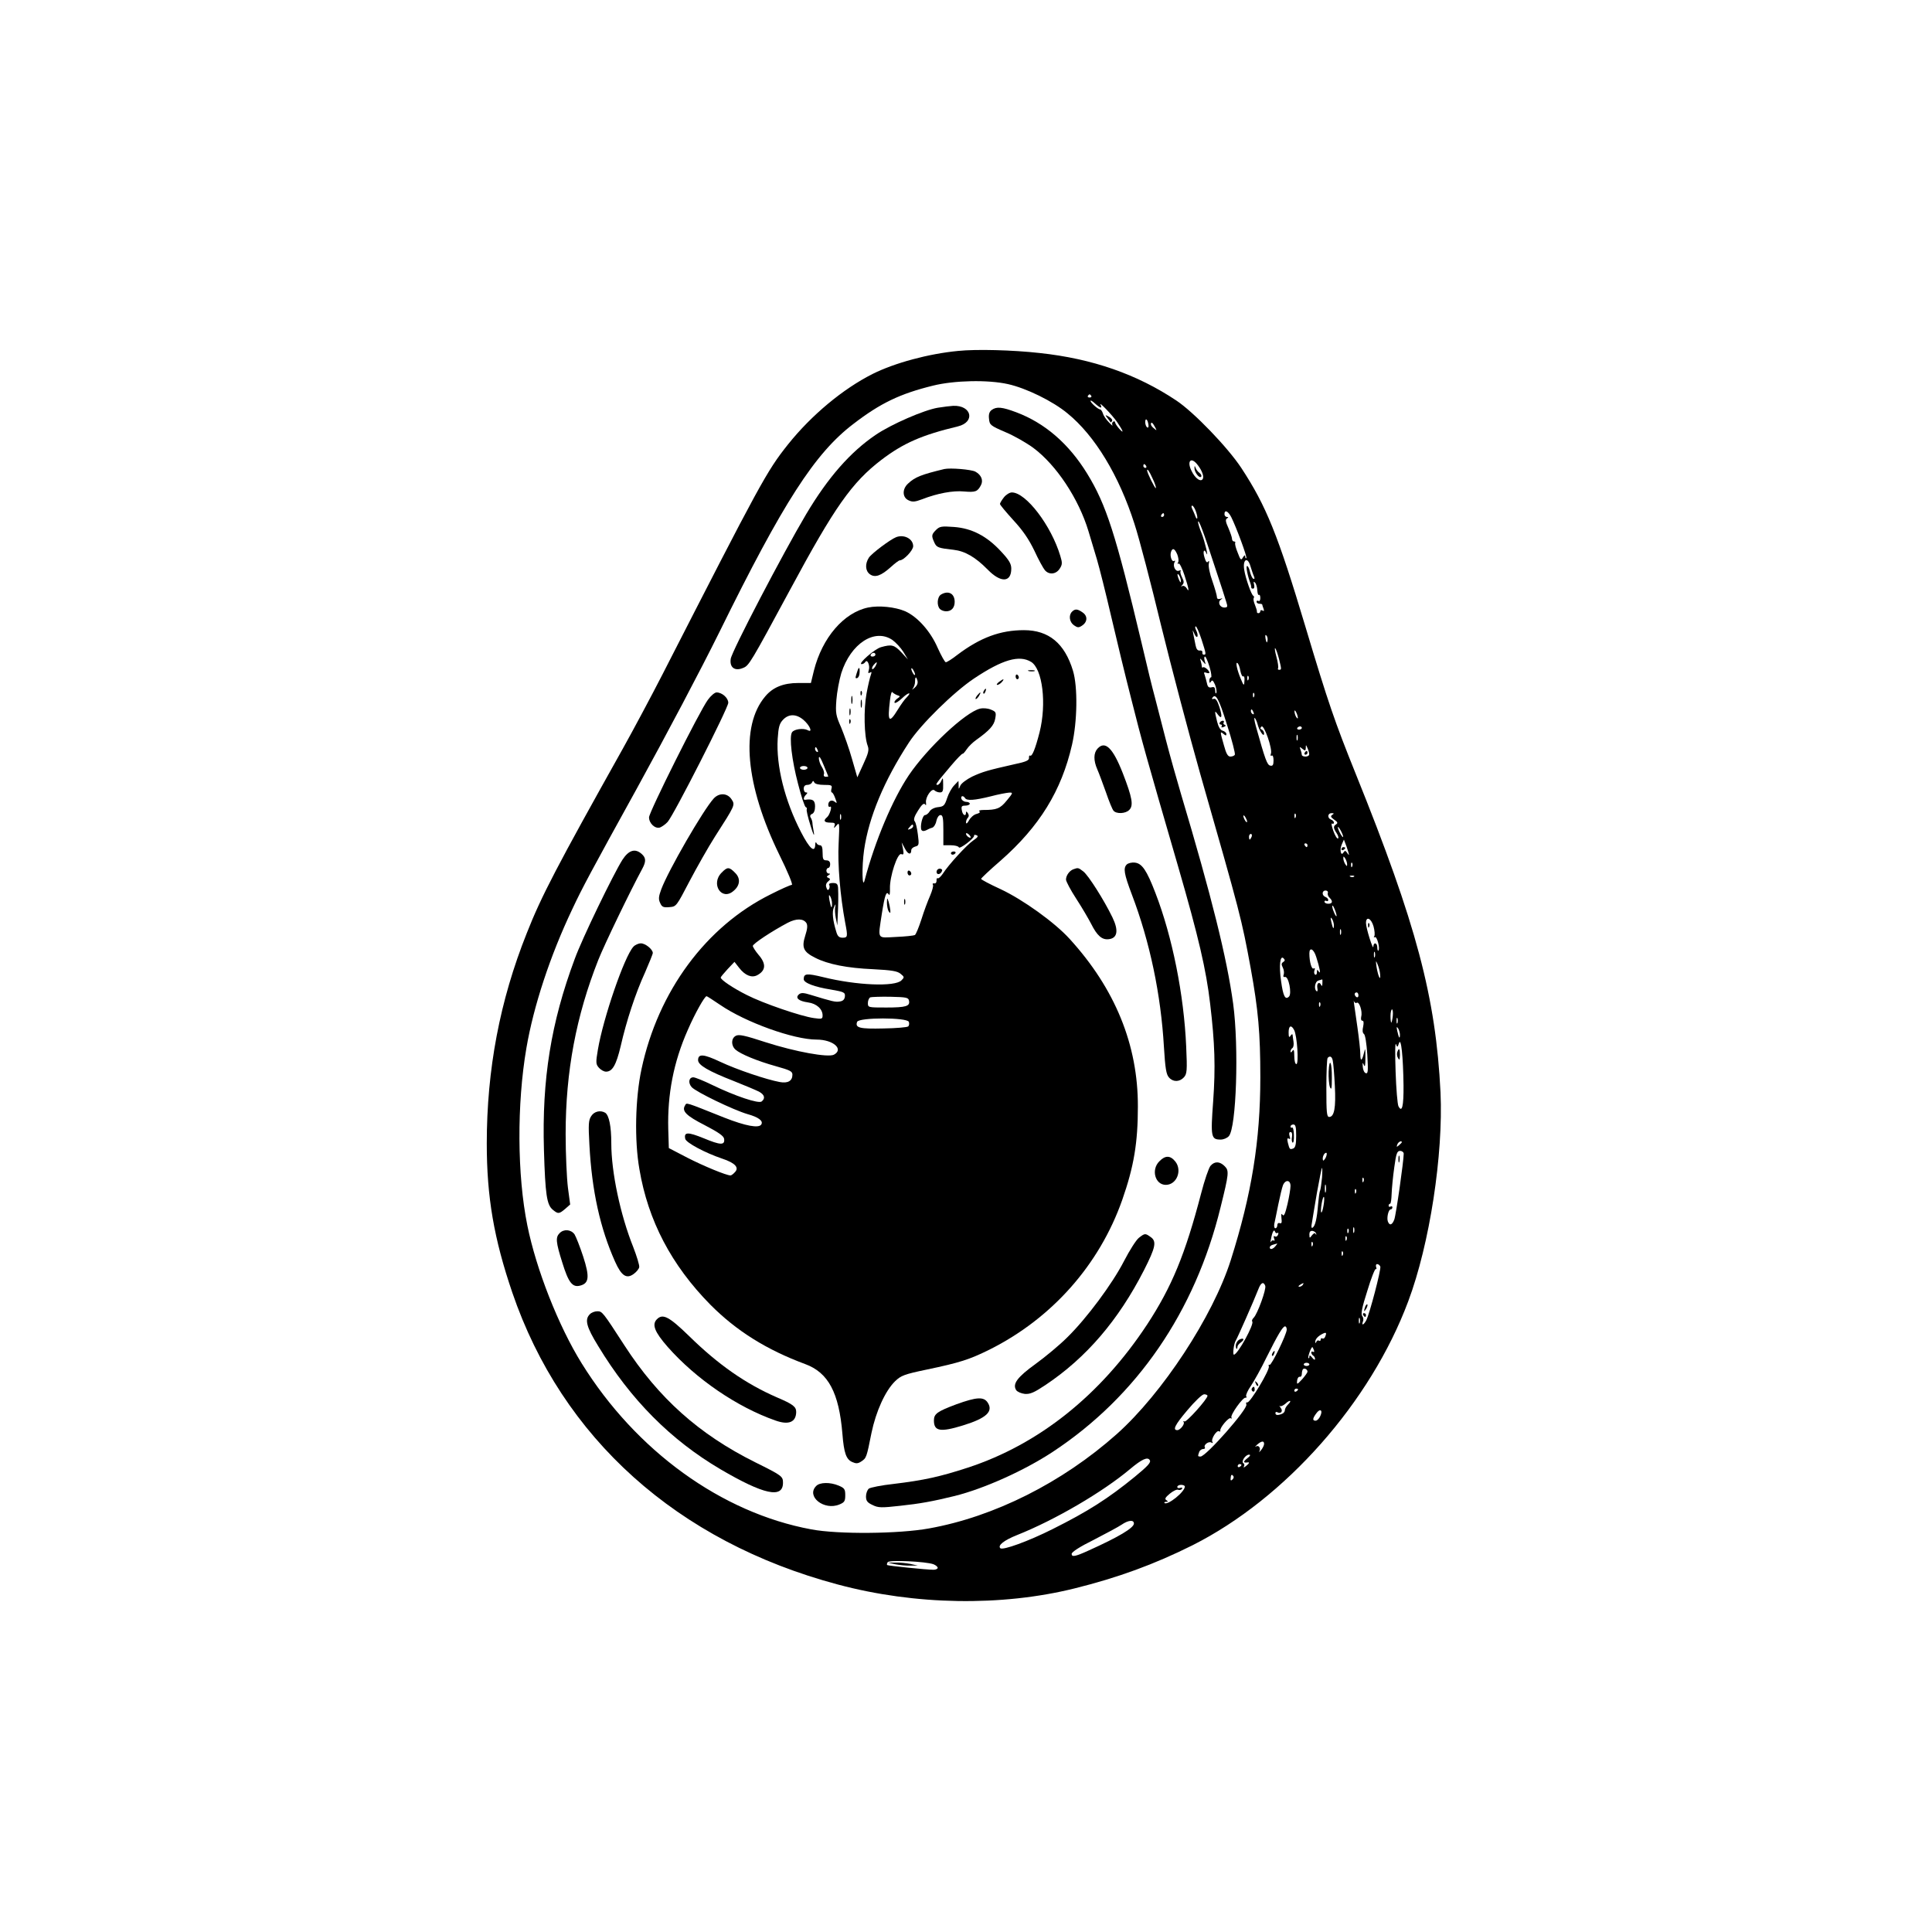 <?xml version="1.0" standalone="no"?>
<!DOCTYPE svg PUBLIC "-//W3C//DTD SVG 20010904//EN"
 "http://www.w3.org/TR/2001/REC-SVG-20010904/DTD/svg10.dtd">
<svg version="1.0" xmlns="http://www.w3.org/2000/svg"
 width="1024pt" height="1024pt" viewBox="0 0 1024 1024"
 preserveAspectRatio="xMidYMid meet">

<g transform="translate(0,1024) scale(0.1,-0.1)"
fill="#000000" stroke="none">
<path d="M5078 8380 c-156 -15 -335 -63 -453 -122 -157 -79 -324 -218 -448
-373 -114 -143 -146 -203 -666 -1220 -59 -115 -154 -293 -211 -395 -347 -620
-431 -780 -508 -976 -143 -358 -212 -723 -212 -1115 0 -284 38 -504 135 -789
264 -773 875 -1321 1725 -1548 410 -110 868 -117 1255 -21 230 57 424 128 626
229 492 248 943 758 1143 1293 114 304 186 777 171 1107 -25 504 -127 890
-450 1690 -111 276 -145 374 -265 775 -147 491 -209 644 -341 845 -72 109
-251 295 -344 357 -208 139 -445 222 -725 252 -143 16 -335 21 -432 11z m265
-176 c95 -21 237 -90 315 -155 145 -118 273 -329 355 -586 25 -76 88 -318 141
-538 54 -220 147 -573 207 -785 216 -755 219 -767 268 -1032 40 -221 51 -343
51 -578 0 -336 -46 -620 -157 -970 -95 -298 -362 -705 -604 -921 -289 -257
-649 -438 -995 -500 -160 -29 -481 -32 -624 -5 -476 88 -929 416 -1217 880
-123 198 -241 498 -288 731 -54 266 -56 643 -5 940 38 222 125 488 244 738 52
111 98 197 341 637 161 293 333 618 438 830 338 687 506 948 710 1103 143 110
247 160 422 203 113 28 291 32 398 8z m441 -62 c3 -5 -1 -9 -9 -9 -8 0 -12 4
-9 9 3 4 7 8 9 8 2 0 6 -4 9 -8z m50 -62 c4 0 4 6 0 13 -16 27 60 -51 87 -90
33 -48 39 -67 9 -33 -11 13 -20 27 -20 32 0 5 -5 6 -10 3 -6 -4 -7 -12 -4 -18
4 -7 -5 0 -18 14 -14 14 -29 35 -32 47 -4 12 -11 22 -15 22 -11 0 -51 36 -51
45 0 5 10 -1 23 -13 13 -12 27 -22 31 -22z m253 -91 c2 -12 -1 -18 -7 -14 -5
3 -10 16 -10 27 0 26 13 16 17 -13z m34 -11 c11 -21 11 -22 -4 -9 -10 7 -17
17 -17 22 0 15 9 10 21 -13z m221 -195 c25 -29 40 -64 34 -79 -9 -23 -42 0
-61 41 -24 48 -5 74 27 38z m-267 -13 c3 -5 1 -10 -4 -10 -6 0 -11 5 -11 10 0
6 2 10 4 10 3 0 8 -4 11 -10z m34 -66 c12 -25 20 -48 17 -51 -4 -4 -46 81 -46
93 0 13 11 -2 29 -42z m230 -176 c6 -17 9 -33 6 -36 -2 -3 -7 4 -10 14 -4 10
-11 27 -16 37 -5 10 -5 17 0 17 5 0 14 -14 20 -32z m187 -29 c27 -54 85 -211
80 -217 -3 -3 -6 1 -6 9 -1 9 -4 7 -12 -5 -10 -18 -13 -15 -28 25 -10 24 -16
47 -13 52 2 4 -1 7 -6 7 -6 0 -11 6 -11 14 0 8 -9 33 -19 57 -15 33 -17 45 -8
51 9 6 9 8 0 8 -7 0 -13 7 -13 15 0 25 19 17 36 -16z m-356 11 c0 -5 -5 -10
-11 -10 -5 0 -7 5 -4 10 3 6 8 10 11 10 2 0 4 -4 4 -10z m266 -265 c31 -93 60
-182 64 -197 8 -24 6 -28 -11 -28 -24 0 -37 29 -18 42 11 8 10 9 -3 4 -12 -3
-18 0 -18 10 0 8 -11 46 -24 84 -14 38 -22 79 -19 92 3 14 2 19 -4 11 -6 -8
-12 -1 -19 23 -10 32 -2 49 10 22 14 -31 -8 62 -25 105 -11 26 -19 53 -19 60
1 22 30 -55 86 -228z m-196 56 c6 -17 9 -35 4 -42 -4 -7 -3 -10 3 -6 5 3 19
-25 31 -62 24 -73 27 -96 11 -68 -6 9 -16 14 -22 11 -9 -5 -9 -4 0 6 9 10 9
19 -2 40 -8 15 -11 31 -7 34 3 4 -1 4 -10 1 -18 -7 -34 27 -22 46 4 7 3 9 -3
6 -12 -8 -24 28 -16 49 8 22 19 17 33 -15z m388 -63 c6 -18 13 -42 18 -52 5
-13 4 -17 -4 -13 -6 4 -13 21 -17 37 -4 17 -10 30 -15 30 -8 0 3 -54 17 -90 3
-8 5 -18 5 -22 -1 -5 3 -8 9 -8 7 0 9 9 6 21 -4 16 -3 19 5 11 6 -6 11 -24 12
-40 1 -17 4 -28 9 -25 4 2 7 -5 7 -17 0 -12 -4 -18 -10 -15 -5 3 -10 1 -10 -4
0 -6 7 -11 15 -11 8 0 15 -2 15 -4 0 -2 3 -12 7 -22 4 -12 3 -15 -5 -10 -7 4
-12 2 -12 -3 0 -6 -4 -11 -10 -11 -5 0 -9 3 -8 8 1 4 -4 20 -10 35 -7 16 -10
32 -7 37 3 5 2 10 -2 12 -10 4 -41 92 -48 136 -10 58 18 74 33 20z m-369 -78
c0 -10 -3 -8 -9 5 -12 27 -12 43 0 25 5 -8 9 -22 9 -30z m109 -308 c25 -78 26
-82 12 -82 -5 0 -9 6 -7 13 1 6 -5 11 -14 9 -11 -1 -18 7 -22 27 -19 95 -19
89 -6 61 6 -14 13 -20 16 -13 2 7 -1 21 -7 32 -6 12 -7 21 -2 21 4 0 18 -31
30 -68z m350 -8 c-3 -14 -5 -12 -10 9 -3 19 -2 25 4 19 6 -6 8 -18 6 -28z m61
-96 c14 -57 14 -58 0 -58 -5 0 -8 4 -5 8 3 5 -1 33 -9 62 -8 29 -10 49 -6 44
5 -5 13 -30 20 -56z m-368 -43 c9 -30 12 -55 8 -55 -5 0 -9 -8 -9 -17 0 -14 2
-15 9 -5 6 10 11 5 21 -17 6 -16 10 -36 7 -43 -3 -7 -6 -2 -6 11 -1 18 -5 22
-20 18 -14 -3 -20 2 -24 22 -3 14 -9 34 -12 44 -6 13 -3 16 9 11 9 -3 16 -3
16 1 0 11 -27 34 -34 28 -3 -4 -6 -1 -6 5 0 5 -3 19 -6 29 -5 16 -4 16 11 -2
17 -20 17 -20 10 3 -3 12 -3 22 2 22 4 0 15 -25 24 -55z m163 -20 c4 -20 11
-33 15 -30 5 3 8 -6 7 -20 -1 -33 -4 -32 -20 8 -20 47 -28 90 -18 83 6 -3 13
-22 16 -41z m43 -47 c-3 -8 -6 -5 -6 6 -1 11 2 17 5 13 3 -3 4 -12 1 -19z m30
-90 c-3 -8 -6 -5 -6 6 -1 11 2 17 5 13 3 -3 4 -12 1 -19z m-144 -148 c27 -83
45 -155 42 -160 -3 -6 -14 -10 -24 -10 -13 0 -22 15 -34 60 -21 73 -21 76 -2
60 12 -10 15 -10 15 0 0 6 -9 14 -19 17 -13 3 -23 20 -30 48 -14 57 -14 63 3
39 22 -30 26 -13 9 39 -11 34 -20 46 -30 43 -8 -3 -11 -1 -8 4 18 29 35 -2 78
-140z m141 64 c3 -8 2 -12 -4 -9 -6 3 -10 10 -10 16 0 14 7 11 14 -7z m235
-29 c0 -5 -4 -3 -9 5 -5 8 -9 22 -9 30 0 16 17 -16 18 -35z m-214 -32 c9 -36
35 -74 35 -51 0 9 -6 18 -12 21 -9 3 -10 8 -2 16 13 14 60 -120 50 -144 -3 -9
-2 -13 4 -10 6 4 10 -7 10 -25 0 -24 -4 -31 -17 -28 -17 3 -27 31 -77 210 -7
26 -10 45 -6 43 4 -3 11 -17 15 -32z m235 -21 c0 -5 -7 -9 -15 -9 -8 0 -12 4
-9 9 3 4 9 8 15 8 5 0 9 -4 9 -8z m-23 -64 c-3 -7 -5 -2 -5 12 0 14 2 19 5 13
2 -7 2 -19 0 -25z m62 -75 c1 -7 -8 -13 -19 -13 -11 0 -20 4 -20 9 0 5 -3 18
-7 28 -6 16 -5 16 10 4 15 -12 17 -11 18 5 0 18 1 18 9 -1 5 -11 9 -26 9 -32z
m-72 -335 c-3 -8 -6 -5 -6 6 -1 11 2 17 5 13 3 -3 4 -12 1 -19z m194 13 c-10
-7 -8 -12 10 -25 19 -13 21 -18 11 -25 -16 -10 -16 -19 3 -48 8 -12 11 -24 7
-27 -5 -3 -16 15 -25 40 -9 25 -12 42 -7 39 6 -3 10 -1 10 5 0 6 -7 13 -15 16
-21 8 -19 34 3 34 13 0 14 -2 3 -9z m-451 -36 c0 -5 -5 -3 -10 5 -5 8 -10 20
-10 25 0 6 5 3 10 -5 5 -8 10 -19 10 -25z m509 -80 c0 -5 -6 1 -14 15 -8 14
-14 30 -14 35 0 6 6 -1 14 -15 8 -14 14 -29 14 -35z m-485 0 c-4 -8 -8 -15
-10 -15 -2 0 -4 7 -4 15 0 8 4 15 10 15 5 0 7 -7 4 -15z m516 -95 c0 -3 -5 2
-10 10 -8 12 -12 13 -19 2 -14 -23 -22 14 -9 43 l11 25 14 -37 c7 -21 13 -40
13 -43z m-220 50 c0 -5 -2 -10 -4 -10 -3 0 -8 5 -11 10 -3 6 -1 10 4 10 6 0
11 -4 11 -10z m210 -100 c0 -13 -1 -13 -10 0 -5 8 -10 22 -10 30 0 13 1 13 10
0 5 -8 10 -22 10 -30z m27 -12 c-3 -8 -6 -5 -6 6 -1 11 2 17 5 13 3 -3 4 -12
1 -19z m10 -54 c-3 -3 -12 -4 -19 -1 -8 3 -5 6 6 6 11 1 17 -2 13 -5z m-139
-86 c-3 -7 1 -19 9 -26 19 -19 16 -32 -7 -32 -11 0 -20 5 -20 11 0 5 5 7 10 4
6 -3 10 -1 10 5 0 6 -7 13 -15 16 -20 8 -19 34 1 34 9 0 14 -6 12 -12z m41
-100 c6 -18 7 -28 2 -23 -10 12 -25 55 -18 55 3 0 10 -15 16 -32z m-9 -72 c0
-26 -6 -18 -14 19 -5 22 -4 26 4 15 5 -8 10 -24 10 -34z m210 -6 c6 -22 8 -46
4 -52 -4 -6 -3 -8 3 -5 11 7 29 -61 19 -71 -3 -3 -6 4 -6 16 0 26 -20 30 -21
5 0 -25 -39 97 -39 125 0 38 28 25 40 -18z m-173 -42 c-3 -7 -5 -2 -5 12 0 14
2 19 5 13 2 -7 2 -19 0 -25z m-131 -119 c19 -59 26 -96 14 -79 -8 13 -10 12
-10 -3 0 -10 -4 -16 -10 -12 -5 3 -6 13 -3 22 4 10 2 14 -4 10 -11 -7 -23 35
-23 80 0 35 23 24 36 -18z m311 -1 c-3 -7 -5 -2 -5 12 0 14 2 19 5 13 2 -7 2
-19 0 -25z m-486 -27 c-10 -7 -10 -13 -2 -29 6 -11 8 -28 5 -37 -4 -10 -2 -15
7 -13 19 4 37 -88 21 -104 -20 -20 -31 2 -42 82 -12 83 -5 139 13 121 9 -9 8
-14 -2 -20z m514 -65 c4 -42 -11 -10 -19 39 -5 35 -4 37 5 15 6 -14 13 -38 14
-54z m-306 -48 c0 -13 -3 -17 -6 -10 -9 22 -25 12 -21 -13 3 -13 1 -22 -3 -19
-16 10 -10 52 9 57 9 3 18 5 20 6 1 0 2 -9 1 -21z m191 -64 c0 -8 -4 -12 -10
-9 -5 3 -10 10 -10 16 0 5 5 9 10 9 6 0 10 -7 10 -16z m-9 -39 c13 9 31 -45
24 -72 -3 -14 -1 -23 6 -23 7 0 8 -11 4 -31 -5 -20 -3 -34 4 -39 7 -4 14 -50
18 -110 5 -86 4 -102 -8 -98 -8 2 -15 18 -16 34 -2 24 -1 25 6 9 6 -14 8 -1 8
40 0 49 -1 54 -7 27 -11 -47 -20 -51 -20 -9 0 21 -7 83 -15 140 -21 141 -22
154 -18 139 3 -7 9 -10 14 -7z m-194 -17 c-3 -8 -6 -5 -6 6 -1 11 2 17 5 13 3
-3 4 -12 1 -19z m385 -53 c-2 -19 -6 -35 -8 -35 -2 0 -4 16 -4 35 0 19 4 35 8
35 4 0 6 -16 4 -35z m25 -37 c-3 -7 -5 -2 -5 12 0 14 2 19 5 13 2 -7 2 -19 0
-25z m-548 -37 c16 -29 26 -181 12 -181 -6 0 -11 17 -11 43 0 31 -3 38 -10 27
-6 -9 -10 -10 -10 -3 0 6 5 15 10 18 6 4 8 19 6 33 -2 15 -5 32 -5 37 -1 6 -6
3 -11 -5 -7 -11 -10 -7 -10 18 0 36 14 42 29 13z m561 -25 c0 -26 -6 -18 -14
19 -5 22 -4 26 4 15 5 -8 10 -24 10 -34z m19 -268 c1 -112 -8 -148 -27 -111
-5 10 -12 92 -15 183 -3 91 -3 156 2 146 7 -19 8 -18 16 5 11 34 22 -70 24
-223z m-375 130 c3 -13 8 -73 11 -134 6 -115 -3 -164 -30 -164 -13 0 -15 23
-15 153 0 85 3 157 7 160 12 13 23 7 27 -15z m-194 -398 c0 -45 -4 -62 -15
-67 -19 -7 -20 -5 -29 30 -5 20 -3 27 5 22 8 -5 9 -1 4 14 -4 13 -2 21 5 21 8
0 10 -10 8 -25 -3 -14 -1 -28 3 -31 5 -3 8 15 7 40 0 25 -5 43 -10 40 -4 -3
-8 0 -8 5 0 6 7 11 15 11 12 0 15 -13 15 -60z m560 -34 c0 -2 -7 -9 -15 -16
-13 -11 -14 -10 -9 4 5 14 24 23 24 12z m10 -61 c0 -38 -41 -326 -50 -349 -11
-29 -25 -34 -34 -10 -7 19 3 64 15 64 5 0 9 5 9 11 0 5 -4 7 -10 4 -5 -3 -10
-1 -10 4 0 6 3 11 8 11 4 0 7 24 8 53 1 28 7 91 14 140 10 74 15 87 31 87 10
0 19 -7 19 -15z m-413 -20 c-7 -13 -14 -20 -15 -14 -5 14 6 39 17 39 5 0 4
-11 -2 -25z m-20 -107 c-3 -29 -7 -60 -10 -68 -4 -8 -8 -42 -11 -75 -6 -75
-15 -113 -29 -122 -6 -4 -8 5 -4 23 2 16 15 89 27 162 13 72 25 132 27 132 2
0 2 -24 0 -52z m220 -20 c-3 -8 -6 -5 -6 6 -1 11 2 17 5 13 3 -3 4 -12 1 -19z
m-387 -24 c0 -14 -7 -57 -16 -96 -12 -51 -19 -67 -26 -57 -7 10 -8 5 -6 -17 3
-23 1 -31 -9 -27 -7 3 -13 -2 -13 -11 0 -9 -5 -16 -10 -16 -6 0 -8 10 -6 23 3
12 12 58 21 102 9 44 20 90 25 103 13 31 40 29 40 -4z m187 -31 c-3 -10 -5 -2
-5 17 0 19 2 27 5 18 2 -10 2 -26 0 -35z m160 -5 c-3 -8 -6 -5 -6 6 -1 11 2
17 5 13 3 -3 4 -12 1 -19z m-172 -68 c-4 -23 -9 -39 -12 -36 -3 2 -2 23 2 46
4 23 9 39 12 36 3 -2 2 -23 -2 -46z m162 -142 c-3 -7 -5 -2 -5 12 0 14 2 19 5
13 2 -7 2 -19 0 -25z m-30 0 c-3 -8 -6 -5 -6 6 -1 11 2 17 5 13 3 -3 4 -12 1
-19z m-376 -3 c5 4 6 -1 3 -9 -3 -9 -11 -13 -17 -9 -6 4 -8 0 -4 -11 4 -9 3
-15 -2 -11 -5 3 -12 -1 -15 -7 -3 -7 -3 1 1 17 7 38 16 52 21 37 2 -7 8 -10
13 -7z m205 -4 c2 -7 0 -7 -3 -1 -3 7 -10 4 -19 -7 -13 -17 -13 -17 -14 4 0
14 5 20 17 19 9 -2 18 -8 19 -15z m161 -33 c-3 -8 -6 -5 -6 6 -1 11 2 17 5 13
3 -3 4 -12 1 -19z m-180 -30 c-3 -8 -6 -5 -6 6 -1 11 2 17 5 13 3 -3 4 -12 1
-19z m-197 -3 c-14 -17 -30 -20 -30 -6 0 5 8 12 18 14 9 3 19 5 21 6 2 0 -2
-6 -9 -14z m357 -47 c-3 -8 -6 -5 -6 6 -1 11 2 17 5 13 3 -3 4 -12 1 -19z
m199 -61 c5 -15 -57 -252 -75 -286 -14 -25 -26 -28 -17 -5 4 9 2 22 -4 29 -8
10 -1 46 27 133 20 67 41 119 45 116 4 -3 5 2 2 10 -3 9 -1 16 5 16 7 0 14 -6
17 -13z m-610 -102 c7 -17 -41 -149 -61 -169 -8 -8 -11 -16 -8 -20 13 -12 -77
-176 -97 -176 -8 0 0 61 10 75 7 10 96 211 120 273 13 34 27 41 36 17z m199 5
c-3 -5 -12 -10 -18 -10 -7 0 -6 4 3 10 19 12 23 12 15 0z m302 -202 c-3 -7 -5
-2 -5 12 0 14 2 19 5 13 2 -7 2 -19 0 -25z m-387 -35 c0 -25 -82 -193 -91
-187 -5 3 -6 -1 -4 -8 7 -17 -99 -194 -114 -191 -6 2 -8 -3 -5 -11 9 -23 -214
-276 -243 -276 -15 0 -15 2 -7 24 3 9 13 16 21 16 8 0 12 4 9 9 -8 13 21 34
35 25 8 -4 9 -3 5 4 -9 14 23 64 35 56 5 -3 8 -2 7 3 -5 14 45 73 55 66 6 -3
7 -2 4 4 -8 12 61 109 75 105 5 -1 7 2 3 8 -3 5 8 31 26 56 17 26 54 92 81
148 61 122 87 166 99 166 5 0 9 -7 9 -17z m204 -37 c-3 -9 -10 -13 -15 -10 -5
3 -9 0 -9 -6 0 -6 -4 -9 -9 -6 -5 4 -12 0 -14 -6 -3 -7 -6 -8 -6 -3 -1 15 11
30 34 43 24 13 28 10 19 -12z m-60 -72 c3 -8 2 -12 -4 -9 -6 3 -10 2 -10 -4 0
-5 5 -13 10 -16 6 -3 10 -12 10 -18 0 -7 -7 -3 -15 7 -10 13 -15 15 -15 6 0
-7 -2 -11 -5 -8 -5 5 14 58 21 58 1 0 5 -7 8 -16z m-24 -76 c0 -4 -7 -8 -15
-8 -8 0 -15 4 -15 8 0 5 7 9 15 9 8 0 15 -4 15 -9z m-10 -38 c0 -5 -13 -23
-28 -40 -27 -29 -29 -30 -27 -8 1 13 8 22 14 21 6 -2 11 5 11 15 0 10 3 22 6
25 8 8 24 -1 24 -13z m-50 -94 c0 -3 -4 -8 -10 -11 -5 -3 -10 -1 -10 4 0 6 5
11 10 11 6 0 10 -2 10 -4z m-480 -34 c0 -17 -112 -142 -122 -136 -6 4 -8 2 -4
-4 6 -11 -19 -42 -34 -42 -26 0 -13 27 52 104 41 49 80 86 90 86 10 0 18 -4
18 -8z m426 -47 c-9 -9 -16 -22 -16 -30 0 -7 -7 -16 -16 -19 -23 -9 -34 -7
-34 5 0 5 5 7 10 4 19 -11 32 6 18 23 -7 10 -9 14 -4 10 4 -4 17 2 29 12 24
23 37 18 13 -5z m172 -60 c-6 -14 -17 -25 -25 -25 -17 0 -17 11 3 38 20 29 37
19 22 -13z m-298 -148 c0 -7 -7 -22 -16 -33 -8 -10 -13 -13 -9 -6 9 17 -4 35
-19 25 -7 -4 -3 0 7 10 23 20 37 22 37 4z m-90 -77 c-22 -17 -21 -25 3 -21 12
2 8 -6 -10 -20 -10 -8 -14 -9 -10 -2 4 6 3 14 -3 18 -13 8 11 45 30 45 10 0 7
-7 -10 -20z m-516 -9 c8 -12 -11 -32 -79 -88 -142 -116 -249 -184 -435 -277
-129 -65 -265 -114 -278 -102 -15 15 19 42 89 70 201 80 454 228 599 350 62
52 93 66 104 47z m486 -25 c0 -3 -4 -8 -10 -11 -5 -3 -10 -1 -10 4 0 6 5 11
10 11 6 0 10 -2 10 -4z m-47 -77 c-9 -9 -12 -7 -10 9 1 14 5 18 11 12 7 -7 6
-14 -1 -21z m-253 -38 c0 -28 -92 -102 -108 -87 -3 3 1 6 9 6 11 0 11 2 1 9
-10 6 -6 14 18 34 17 14 37 24 44 21 8 -3 17 -1 21 5 3 7 0 8 -9 5 -9 -3 -16
-1 -16 5 0 6 9 11 20 11 11 0 20 -4 20 -9z m-270 -196 c0 -23 -80 -71 -240
-143 -70 -32 -90 -36 -90 -18 0 10 43 38 118 75 64 33 131 69 147 80 35 24 65
27 65 6z m-1062 -216 c12 -5 22 -13 22 -19 0 -5 -10 -10 -22 -10 -38 0 -242
21 -246 25 -2 2 -1 9 3 15 8 13 203 4 243 -11z"/>
<path d="M4971 8079 c-73 -12 -248 -88 -330 -144 -134 -91 -252 -225 -368
-420 -124 -209 -395 -728 -400 -767 -7 -46 22 -67 66 -48 31 12 40 28 249 415
235 437 327 568 484 688 116 88 213 131 405 177 94 23 73 113 -25 109 -15 -1
-51 -5 -81 -10z"/>
<path d="M5256 8067 c-12 -9 -17 -23 -14 -47 3 -32 7 -36 86 -70 46 -19 112
-57 149 -84 122 -91 240 -269 292 -441 11 -38 32 -106 45 -150 13 -44 47 -179
75 -300 28 -121 76 -319 107 -440 56 -223 77 -298 249 -890 108 -373 148 -545
169 -725 25 -209 29 -337 16 -518 -14 -189 -11 -202 40 -202 15 0 34 8 43 18
40 44 54 472 23 702 -33 242 -115 571 -276 1110 -22 74 -59 205 -81 290 -22
85 -48 187 -58 225 -11 39 -43 169 -71 290 -136 572 -187 731 -288 895 -97
158 -224 268 -376 325 -75 28 -104 31 -130 12z"/>
<path d="M5005 7754 c-120 -29 -155 -42 -192 -77 -32 -29 -31 -74 3 -89 21
-10 34 -8 72 6 79 31 164 47 222 41 60 -5 71 -1 89 33 14 26 2 55 -29 72 -22
12 -134 21 -165 14z"/>
<path d="M5321 7604 c-12 -15 -21 -31 -21 -35 0 -5 32 -43 70 -85 50 -54 82
-100 112 -162 22 -48 48 -95 56 -104 22 -26 59 -22 78 7 15 22 15 32 4 68 -48
161 -182 337 -257 337 -12 0 -31 -12 -42 -26z"/>
<path d="M4961 7431 c-24 -24 -25 -31 -9 -66 12 -27 21 -30 102 -39 61 -7 116
-39 181 -105 69 -71 125 -69 125 5 0 26 -12 46 -55 92 -75 81 -154 122 -249
129 -66 5 -76 3 -95 -16z"/>
<path d="M4750 7393 c-31 -12 -130 -86 -145 -109 -21 -33 -19 -70 6 -88 27
-19 59 -8 111 39 21 19 42 35 47 35 21 0 71 53 71 75 0 39 -48 64 -90 48z"/>
<path d="M4988 7089 c-21 -12 -24 -59 -6 -77 7 -7 21 -12 33 -12 28 0 45 19
45 50 0 44 -33 62 -72 39z"/>
<path d="M4601 7020 c-129 -27 -243 -160 -287 -334 l-16 -66 -67 0 c-79 0
-135 -23 -175 -71 -134 -158 -105 -472 75 -840 44 -89 73 -159 66 -159 -7 0
-57 -22 -112 -50 -343 -170 -597 -514 -685 -927 -33 -154 -38 -377 -11 -530
46 -273 170 -509 376 -718 138 -139 298 -239 503 -315 122 -45 179 -151 197
-370 8 -101 20 -135 52 -149 20 -9 30 -9 48 3 27 18 28 20 54 151 24 115 73
223 125 274 31 30 48 37 168 62 176 37 226 53 333 106 330 165 582 449 703
793 62 177 83 303 83 495 1 327 -121 625 -362 889 -79 87 -246 207 -365 263
-57 26 -104 51 -104 55 0 3 46 47 103 96 206 181 323 370 379 615 28 123 31
306 5 392 -44 145 -128 215 -260 215 -125 0 -231 -39 -353 -131 -28 -22 -55
-39 -61 -39 -5 0 -24 34 -43 76 -38 88 -107 165 -172 194 -53 23 -139 32 -197
20z m129 -172 c18 -13 44 -41 58 -63 l24 -40 -35 38 c-37 39 -51 43 -107 27
-34 -9 -126 -90 -103 -90 7 0 15 5 19 11 11 18 26 -18 19 -42 -5 -16 -4 -19 6
-14 9 6 10 3 5 -11 -4 -10 -15 -55 -23 -99 -16 -84 -13 -228 6 -278 8 -21 4
-39 -23 -97 l-32 -70 -28 97 c-15 54 -42 129 -58 168 -28 63 -30 76 -25 145 3
41 15 105 26 142 50 157 177 240 271 176z m-90 -78 c0 -5 -7 -10 -16 -10 -8 0
-12 5 -9 10 3 6 10 10 16 10 5 0 9 -4 9 -10z m825 -38 c61 -38 83 -222 45
-373 -23 -90 -40 -130 -50 -124 -4 3 -7 -3 -6 -12 1 -13 -16 -21 -79 -34 -137
-31 -166 -39 -222 -65 -30 -15 -58 -36 -63 -48 -9 -21 -9 -21 -9 2 l-1 23 -22
-23 c-13 -13 -30 -43 -38 -68 -13 -40 -19 -45 -48 -48 -19 -2 -38 -11 -45 -23
-6 -10 -17 -19 -24 -19 -14 0 -28 -63 -19 -79 5 -7 13 -7 24 -2 9 5 24 12 33
14 9 3 19 19 22 36 4 18 13 31 22 31 12 0 15 -15 15 -80 l0 -80 39 0 c22 0 41
-5 43 -11 4 -12 84 49 81 62 -2 4 4 6 13 2 11 -4 7 -11 -18 -28 -35 -24 -131
-129 -161 -176 -11 -16 -23 -27 -27 -24 -4 3 -7 -3 -6 -13 0 -9 -5 -16 -12
-14 -8 1 -11 -2 -7 -8 3 -5 -4 -31 -15 -57 -12 -27 -33 -83 -46 -125 -14 -43
-29 -80 -35 -84 -6 -3 -51 -8 -100 -10 -103 -5 -96 -17 -75 123 16 101 24 123
37 102 4 -8 7 5 6 32 -2 62 40 190 60 182 13 -5 14 0 9 28 l-7 34 17 -32 c16
-32 34 -36 34 -9 0 8 10 16 21 19 20 5 21 10 14 64 -4 32 -11 64 -17 70 -7 9
-2 26 18 57 19 31 31 41 37 33 5 -8 7 -5 5 9 -4 29 31 79 45 65 6 -6 19 -11
29 -11 15 0 18 8 17 43 0 35 -2 38 -9 20 -5 -13 -15 -23 -21 -23 -13 0 -9 6
72 102 31 37 59 65 61 63 2 -2 12 9 22 24 10 15 33 37 50 49 70 50 95 77 101
113 6 33 4 37 -23 48 -17 7 -41 9 -58 5 -77 -19 -278 -207 -377 -353 -86 -128
-179 -348 -234 -556 -13 -52 -16 69 -3 160 25 174 106 368 238 570 62 95 237
267 345 339 150 100 239 126 302 88z m-825 -23 c-7 -11 -14 -18 -17 -15 -3 3
0 12 7 21 18 21 23 19 10 -6z m210 -44 c0 -5 -5 -3 -10 5 -5 8 -10 20 -10 25
0 6 5 3 10 -5 5 -8 10 -19 10 -25z m13 -34 c3 -13 -3 -26 -17 -38 -11 -9 -15
-11 -8 -3 6 8 12 24 12 37 0 28 6 30 13 4z m-109 -75 c19 -6 19 -7 0 -20 -10
-8 -16 -17 -12 -21 3 -4 21 7 39 24 33 32 55 36 24 4 -10 -9 -31 -39 -47 -65
-46 -75 -55 -64 -41 50 3 29 9 49 12 44 3 -4 15 -12 25 -16z m-496 -131 c34
-29 52 -71 23 -55 -23 12 -71 6 -83 -11 -16 -24 -1 -149 32 -274 17 -66 35
-122 41 -123 5 -2 7 -7 5 -11 -3 -4 6 -43 20 -87 13 -43 21 -61 18 -39 -4 22
-8 47 -8 55 -1 9 -5 21 -10 28 -4 7 -1 15 8 18 10 4 16 19 16 40 0 33 -13 41
-52 35 -12 -2 -9 14 4 27 9 9 9 12 0 12 -7 0 -12 9 -12 20 0 13 7 20 19 20 11
0 22 6 25 13 5 10 7 10 12 0 3 -8 25 -13 51 -13 40 0 45 -2 40 -20 -3 -11 -2
-20 2 -20 4 0 12 -14 18 -31 10 -26 10 -29 -2 -19 -17 14 -35 5 -35 -16 0 -8
4 -13 9 -10 14 9 0 -42 -15 -55 -22 -18 -16 -29 16 -29 24 0 28 -3 23 -17 -5
-15 -3 -14 11 2 16 19 16 13 11 -95 -6 -110 8 -278 35 -422 14 -72 13 -78 -14
-78 -19 0 -27 8 -34 33 -18 59 -23 104 -12 128 9 20 10 20 7 3 -3 -12 -1 -39
3 -60 l8 -39 2 48 c3 53 4 114 2 152 -2 20 -7 25 -28 25 -14 0 -23 -4 -19 -10
3 -5 3 -15 -1 -22 -5 -8 -10 -6 -14 8 -5 12 -1 24 9 32 13 11 13 14 2 19 -11
5 -11 7 0 14 10 6 11 9 2 9 -7 0 -13 7 -13 15 0 8 5 15 10 15 6 0 10 9 10 20
0 13 -7 20 -20 20 -17 0 -20 7 -20 40 0 28 -4 40 -14 40 -8 0 -17 6 -19 13 -3
6 -6 2 -6 -10 -2 -46 -30 -21 -75 66 -87 168 -133 353 -124 496 4 61 9 80 28
100 30 32 70 32 108 0z m76 -161 c3 -8 2 -12 -4 -9 -6 3 -10 10 -10 16 0 14 7
11 14 -7z m56 -139 c0 -1 -6 -2 -14 -2 -8 0 -12 6 -9 14 3 7 -2 24 -11 38 -9
13 -16 35 -16 47 1 15 10 1 25 -36 14 -33 25 -60 25 -61z m-110 45 c0 -5 -9
-10 -20 -10 -11 0 -20 5 -20 10 0 6 9 10 20 10 11 0 20 -4 20 -10z m1056 -173
c-35 -43 -53 -50 -124 -50 -18 0 -28 -4 -21 -7 6 -5 0 -10 -15 -14 -14 -3 -32
-19 -40 -34 -9 -16 -15 -21 -16 -11 0 8 4 19 10 25 6 6 6 15 0 24 -7 10 -10
11 -10 3 0 -23 -18 -14 -22 12 -4 21 -1 25 18 25 13 0 24 5 24 10 0 6 -9 10
-19 10 -10 0 -21 7 -25 15 -6 17 9 21 19 5 9 -15 50 -12 135 9 41 11 85 19 98
20 22 1 22 -1 -12 -42z m-879 -99 c-3 -7 -5 -2 -5 12 0 14 2 19 5 13 2 -7 2
-19 0 -25z m383 -37 c0 -5 -7 -12 -16 -15 -14 -5 -15 -4 -4 9 14 17 20 19 20
6z m305 -60 c-6 -5 -25 10 -25 20 0 5 6 4 14 -3 8 -7 12 -15 11 -17z m-735
-350 c0 -32 -6 -24 -14 19 -4 25 -3 31 4 20 5 -8 10 -26 10 -39z m-136 -103
c7 -12 6 -30 -6 -67 -20 -63 -10 -86 52 -117 68 -35 171 -55 308 -61 98 -5
128 -10 145 -24 21 -17 21 -19 5 -35 -34 -35 -237 -27 -415 17 -87 21 -103 20
-103 -11 0 -19 56 -41 145 -55 69 -12 76 -15 73 -38 -2 -15 -11 -23 -27 -25
-24 -4 -39 0 -154 35 -38 12 -51 12 -62 3 -22 -19 -2 -36 48 -43 45 -6 77 -35
77 -69 0 -19 -4 -20 -46 -14 -67 9 -269 78 -355 122 -74 37 -139 81 -139 93 0
3 17 23 37 45 l36 38 25 -32 c31 -40 66 -54 95 -39 47 25 49 61 7 109 -16 19
-29 40 -30 46 0 12 102 79 185 123 46 24 83 23 99 -1z m-457 -434 c134 -92
389 -184 511 -184 88 0 146 -51 92 -80 -31 -16 -203 15 -362 66 -110 36 -142
43 -158 34 -25 -13 -26 -51 -2 -73 27 -24 117 -61 214 -88 75 -21 88 -27 88
-45 0 -33 -24 -47 -67 -39 -71 13 -228 66 -315 107 -89 42 -118 44 -118 9 0
-26 54 -58 190 -111 58 -23 117 -48 133 -56 29 -16 35 -35 14 -52 -16 -13
-139 28 -263 88 -45 22 -90 40 -99 40 -24 0 -29 -29 -9 -52 24 -26 221 -121
296 -143 58 -16 85 -36 73 -55 -13 -21 -83 -8 -195 36 -213 85 -200 81 -209
65 -19 -30 7 -55 105 -105 73 -38 100 -57 102 -72 5 -35 -19 -34 -108 3 -84
34 -106 34 -98 -3 4 -20 104 -74 196 -105 69 -23 92 -48 66 -73 -8 -9 -18 -16
-22 -16 -22 0 -143 50 -227 93 l-100 52 -3 100 c-5 183 28 356 103 525 39 90
90 180 100 180 3 0 35 -21 72 -46z m1001 22 c6 -29 -16 -36 -120 -36 -97 0
-98 0 -98 24 0 13 6 27 13 30 6 2 55 4 107 3 84 -2 95 -4 98 -21z m-1 -112 c3
-8 2 -19 -3 -24 -5 -5 -64 -10 -131 -11 -126 -3 -152 3 -140 35 9 24 265 24
274 0z"/>
<path d="M4545 6685 c-3 -8 -7 -22 -9 -29 -3 -9 0 -13 7 -10 7 2 13 15 13 29
2 28 -4 33 -11 10z"/>
<path d="M4561 6564 c0 -11 3 -14 6 -6 3 7 2 16 -1 19 -3 4 -6 -2 -5 -13z"/>
<path d="M4512 6530 c0 -19 2 -27 5 -17 2 9 2 25 0 35 -3 9 -5 1 -5 -18z"/>
<path d="M4562 6510 c0 -19 2 -27 5 -17 2 9 2 25 0 35 -3 9 -5 1 -5 -18z"/>
<path d="M4502 6465 c0 -16 2 -22 5 -12 2 9 2 23 0 30 -3 6 -5 -1 -5 -18z"/>
<path d="M4501 6414 c0 -11 3 -14 6 -6 3 7 2 16 -1 19 -3 4 -6 -2 -5 -13z"/>
<path d="M5453 6683 c9 -2 23 -2 30 0 6 3 -1 5 -18 5 -16 0 -22 -2 -12 -5z"/>
<path d="M5383 6655 c0 -8 4 -15 9 -15 4 0 8 4 8 9 0 6 -4 12 -8 15 -5 3 -9
-1 -9 -9z"/>
<path d="M5294 6625 c-10 -8 -14 -15 -8 -15 6 0 17 7 24 15 16 19 9 19 -16 0z"/>
<path d="M5215 6579 c-4 -6 -5 -12 -2 -15 2 -3 7 2 10 11 7 17 1 20 -8 4z"/>
<path d="M5180 6555 c-7 -9 -11 -17 -9 -20 3 -2 10 5 17 15 14 24 10 26 -8 5z"/>
<path d="M5040 5718 c0 -4 4 -8 9 -8 6 0 12 4 15 8 3 5 -1 9 -9 9 -8 0 -15 -4
-15 -9z"/>
<path d="M4964 5619 c0 -18 22 -15 29 5 3 6 -3 12 -12 12 -9 0 -17 -8 -17 -17z"/>
<path d="M4810 5616 c0 -9 5 -16 10 -16 6 0 10 4 10 9 0 6 -4 13 -10 16 -5 3
-10 -1 -10 -9z"/>
<path d="M4701 5455 c0 -16 4 -37 9 -45 8 -12 10 -11 9 5 -1 11 -5 31 -9 45
-8 24 -8 24 -9 -5z"/>
<path d="M4792 5460 c0 -14 2 -19 5 -12 2 6 2 18 0 25 -3 6 -5 1 -5 -13z"/>
<path d="M5682 6998 c-19 -19 -14 -55 10 -72 19 -13 25 -14 43 -2 29 19 31 51
3 70 -27 19 -40 20 -56 4z"/>
<path d="M3752 6531 c-45 -61 -312 -596 -312 -623 0 -32 32 -62 58 -54 10 4
28 16 40 29 31 32 322 605 322 632 0 26 -33 55 -62 55 -10 0 -31 -18 -46 -39z"/>
<path d="M5817 6272 c-21 -23 -22 -62 -1 -110 9 -20 29 -75 46 -122 16 -47 34
-91 40 -97 15 -18 64 -16 83 4 24 23 16 66 -34 195 -53 135 -94 174 -134 130z"/>
<path d="M3783 6008 c-56 -61 -241 -382 -278 -481 -14 -38 -16 -53 -6 -73 9
-21 17 -25 49 -22 37 3 37 4 107 138 39 74 99 180 134 235 109 170 108 168 88
199 -22 33 -65 35 -94 4z"/>
<path d="M3299 5683 c-48 -76 -214 -418 -253 -526 -126 -338 -174 -638 -163
-1012 7 -237 15 -291 47 -317 28 -23 33 -23 66 5 l26 23 -12 90 c-6 49 -12
177 -12 284 0 332 56 626 173 922 32 81 172 371 233 483 21 39 20 58 -2 78
-35 32 -69 22 -103 -30z"/>
<path d="M5972 5658 c-19 -19 -15 -48 27 -159 96 -252 154 -531 170 -807 7
-114 12 -147 27 -163 22 -25 56 -24 79 1 16 18 18 34 12 164 -12 273 -73 580
-163 813 -46 120 -71 157 -109 161 -17 2 -36 -3 -43 -10z"/>
<path d="M3825 5615 c-60 -60 0 -152 63 -97 35 29 38 67 8 96 -31 32 -41 32
-71 1z"/>
<path d="M5690 5633 c-21 -7 -40 -33 -40 -55 0 -9 24 -55 54 -101 30 -46 65
-106 79 -133 32 -64 58 -86 93 -82 47 5 54 46 20 116 -44 91 -127 222 -154
243 -26 20 -28 21 -52 12z"/>
<path d="M3357 5222 c-48 -52 -160 -379 -188 -545 -12 -70 -11 -78 6 -97 10
-11 26 -20 37 -20 34 0 54 35 78 136 30 132 78 279 129 390 22 51 41 97 41
103 0 19 -39 51 -63 51 -13 0 -31 -8 -40 -18z"/>
<path d="M3134 4325 c-15 -22 -16 -44 -10 -153 13 -245 57 -442 136 -619 34
-76 61 -93 99 -65 14 10 28 27 29 36 2 9 -13 58 -32 107 -68 170 -116 396
-116 549 0 91 -12 148 -32 162 -25 15 -58 8 -74 -17z"/>
<path d="M6145 4085 c-45 -44 -23 -125 34 -125 57 0 88 75 51 123 -27 34 -54
34 -85 2z"/>
<path d="M6416 4061 c-9 -10 -32 -77 -50 -147 -84 -322 -155 -494 -286 -694
-247 -375 -575 -636 -951 -759 -147 -48 -234 -67 -392 -86 -65 -7 -124 -19
-132 -25 -8 -7 -15 -25 -15 -41 0 -24 7 -33 35 -46 30 -15 47 -15 146 -4 103
11 171 23 289 52 156 39 368 134 520 234 446 294 754 743 889 1295 45 181 46
195 22 219 -26 26 -53 27 -75 2z"/>
<path d="M2966 3704 c-22 -22 -20 -47 14 -155 33 -107 54 -134 95 -123 47 12
51 46 16 154 -17 52 -38 105 -46 118 -19 26 -57 29 -79 6z"/>
<path d="M6036 3679 c-14 -11 -49 -66 -78 -122 -62 -121 -198 -304 -301 -405
-41 -41 -117 -104 -168 -141 -97 -70 -124 -106 -103 -139 6 -9 27 -18 46 -20
28 -2 49 7 109 47 217 145 387 344 522 608 62 122 69 154 35 177 -28 20 -30
20 -62 -5z"/>
<path d="M3126 3274 c-28 -28 -18 -67 45 -169 172 -284 384 -497 647 -652 230
-135 332 -157 332 -72 0 34 -5 38 -148 109 -297 148 -511 339 -693 620 -114
176 -117 180 -143 180 -14 0 -32 -7 -40 -16z"/>
<path d="M3482 3248 c-28 -28 -13 -67 57 -147 150 -170 368 -319 571 -390 70
-25 109 -9 110 45 0 28 -16 41 -103 78 -165 72 -310 173 -465 325 -106 103
-139 120 -170 89z"/>
<path d="M5069 2797 c-101 -38 -119 -50 -119 -86 0 -57 34 -63 154 -26 124 38
162 74 131 121 -21 32 -58 30 -166 -9z"/>
<path d="M4326 2364 c-55 -55 42 -132 123 -98 27 11 31 18 31 49 0 32 -4 38
-35 51 -45 19 -100 18 -119 -2z"/>
<path d="M5870 8024 c8 -10 15 -20 16 -22 1 -2 5 1 8 7 4 5 -4 15 -16 22 -22
12 -22 11 -8 -7z"/>
<path d="M6331 7759 c-1 -20 25 -56 35 -46 4 4 1 13 -8 20 -9 6 -18 19 -21 27
-5 13 -6 13 -6 -1z"/>
<path d="M6465 6410 c-3 -5 -1 -10 5 -10 6 0 8 -4 5 -10 -4 -6 1 -7 11 -3 11
4 13 8 6 11 -7 2 -10 8 -6 13 3 5 1 9 -5 9 -5 0 -13 -4 -16 -10z"/>
<path d="M6915 6250 c-3 -5 -1 -10 4 -10 6 0 11 5 11 10 0 6 -2 10 -4 10 -3 0
-8 -4 -11 -10z"/>
<path d="M7110 5739 c0 -5 5 -7 10 -4 6 3 10 8 10 11 0 2 -4 4 -10 4 -5 0 -10
-5 -10 -11z"/>
<path d="M7251 5334 c0 -11 3 -14 6 -6 3 7 2 16 -1 19 -3 4 -6 -2 -5 -13z"/>
<path d="M7406 4664 c-3 -9 -2 -23 4 -32 7 -14 9 -10 10 16 0 35 -5 41 -14 16z"/>
<path d="M7042 4560 c-1 -32 2 -69 7 -82 8 -18 10 -7 10 47 1 86 -13 115 -17
35z"/>
<path d="M7412 4095 c0 -16 2 -22 5 -12 2 9 2 23 0 30 -3 6 -5 -1 -5 -18z"/>
<path d="M7236 3315 c-9 -26 -7 -32 5 -12 6 10 9 21 6 23 -2 3 -7 -2 -11 -11z"/>
<path d="M7225 3270 c3 -5 8 -10 11 -10 2 0 4 5 4 10 0 6 -5 10 -11 10 -5 0
-7 -4 -4 -10z"/>
<path d="M6567 3139 c-9 -6 -17 -20 -17 -31 0 -20 8 -24 9 -5 0 5 8 15 18 22
22 16 15 27 -10 14z"/>
<path d="M6745 3069 c-4 -6 -5 -12 -2 -15 2 -3 7 2 10 11 7 17 1 20 -8 4z"/>
<path d="M6656 2907 c3 -10 9 -15 12 -12 3 3 0 11 -7 18 -10 9 -11 8 -5 -6z"/>
<path d="M6635 2881 c-3 -5 -1 -12 5 -16 5 -3 10 1 10 9 0 18 -6 21 -15 7z"/>
<path d="M4745 1949 c22 -4 58 -8 80 -7 l40 0 -40 9 c-22 4 -58 8 -80 7 l-40
0 40 -9z"/>
</g>
</svg>
